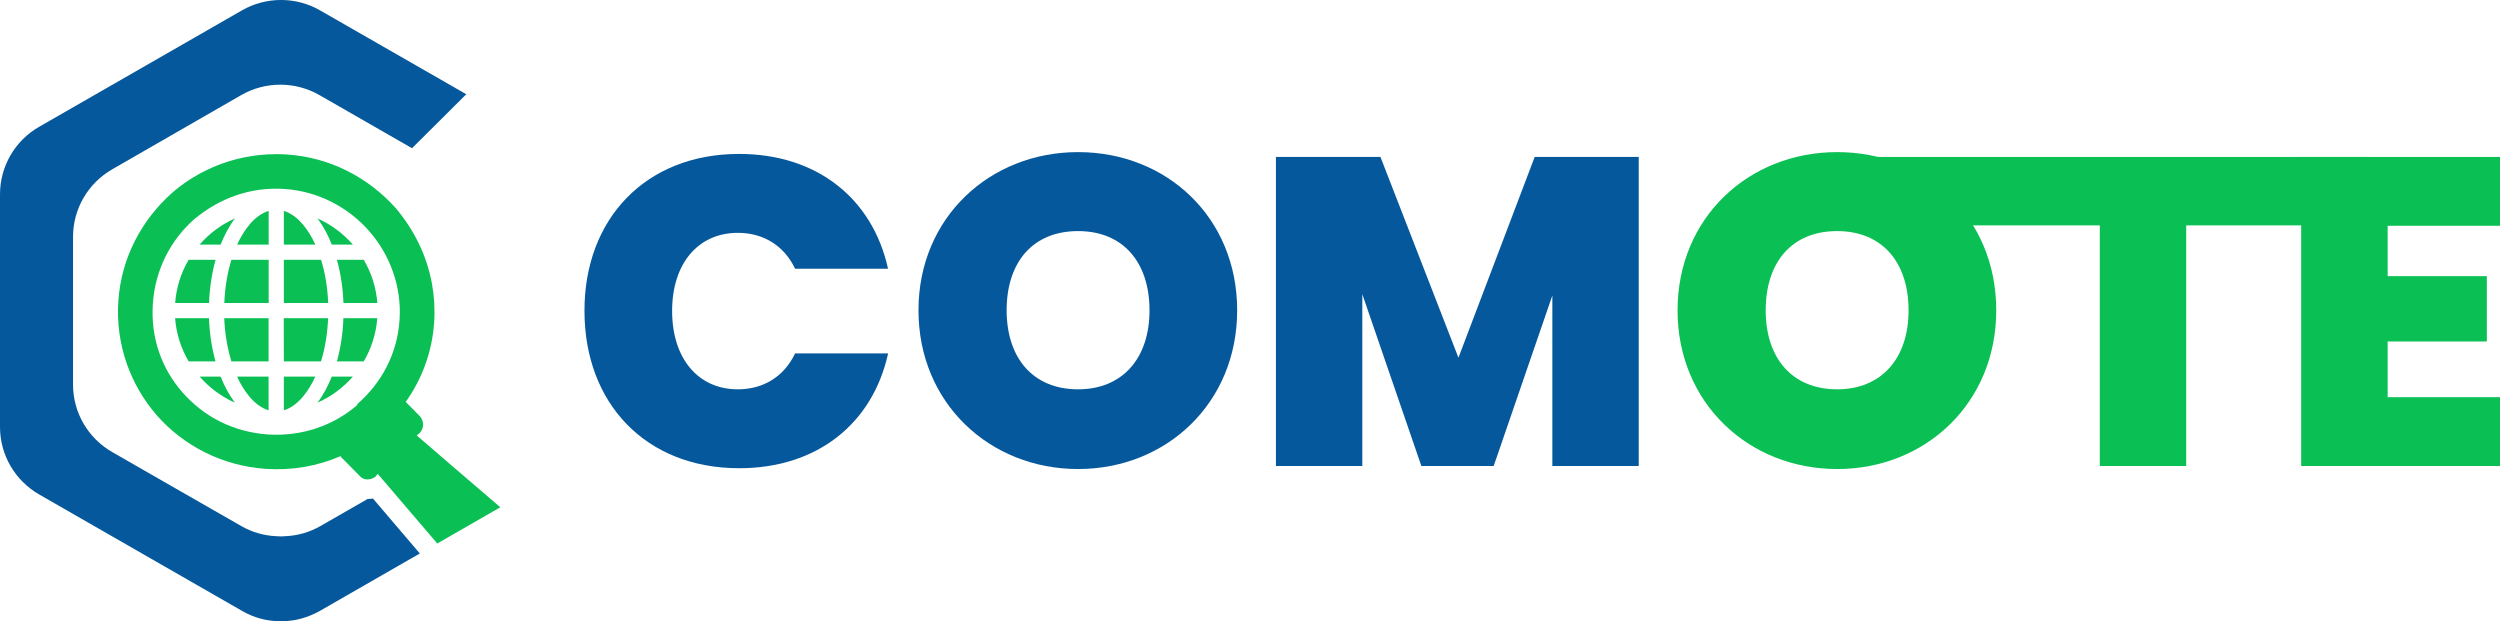 <svg width="165" height="41" viewBox="0 0 165 41" fill="none" xmlns="http://www.w3.org/2000/svg">
    <g clip-path="url(#clip0)">
        <path d="M48.78 10.159C53.928 10.159 57.593 13.112 58.611 17.738H52.477C51.749 16.207 50.383 15.368 48.696 15.368C46.08 15.368 44.36 17.392 44.36 20.518C44.36 23.671 46.08 25.695 48.696 25.695C50.383 25.695 51.749 24.856 52.477 23.324H58.616C57.598 27.956 53.933 30.903 48.785 30.903C42.62 30.903 38.575 26.623 38.575 20.518C38.569 14.439 42.615 10.159 48.78 10.159Z"
              fill="#06589C"/>
        <path d="M71.153 30.956C65.335 30.956 60.62 26.618 60.62 20.482C60.62 14.35 65.335 10.039 71.153 10.039C77.002 10.039 81.653 14.35 81.653 20.482C81.653 26.618 76.97 30.956 71.153 30.956ZM71.153 25.695C74.091 25.695 75.868 23.639 75.868 20.487C75.868 17.277 74.096 15.252 71.153 15.252C68.183 15.252 66.438 17.277 66.438 20.487C66.443 23.639 68.183 25.695 71.153 25.695Z"
              fill="#06589C"/>
        <path d="M84.217 10.359H91.11L96.257 23.608L101.289 10.359H108.156V30.756H102.455V19.501L98.583 30.756H93.81L89.913 19.417V30.756H84.211V10.359H84.217Z"
              fill="#06589C"/>
        <path d="M121.251 30.956C115.434 30.956 110.719 26.618 110.719 20.482C110.719 14.35 115.434 10.039 121.251 10.039C127.1 10.039 131.752 14.35 131.752 20.482C131.752 26.618 127.069 30.956 121.251 30.956ZM121.251 25.695C124.189 25.695 125.966 23.639 125.966 20.487C125.966 17.277 124.194 15.252 121.251 15.252C118.282 15.252 116.536 17.277 116.536 20.487C116.536 23.639 118.282 25.695 121.251 25.695Z"
              fill="#0ABF53"/>
        <path d="M120.17 10.359H156.261V14.875H144.289V30.756H138.587V14.875H120.17V10.359Z" fill="#0ABF53"/>
        <path d="M165 14.901H157.585V18.226H164.13V22.538H157.585V26.214H165V30.756H151.878V10.359H165V14.901Z"
              fill="#0ABF53"/>
        <path d="M24.614 32.902L27.71 36.531L26.966 36.956L21.123 40.313C20.727 40.538 20.305 40.711 19.867 40.832C19.862 40.832 19.857 40.832 19.857 40.832C19.746 40.864 19.635 40.89 19.525 40.911C18.876 41.031 18.201 41.031 17.547 40.911C17.436 40.89 17.325 40.864 17.215 40.832C17.209 40.832 17.209 40.832 17.204 40.832C16.777 40.717 16.36 40.544 15.965 40.313L6.276 34.753L2.584 32.634C0.981 31.711 0 30.017 0 28.181V12.824C0 10.988 0.981 9.289 2.579 8.371L15.965 0.687C17.563 -0.231 19.535 -0.231 21.128 0.687L30.774 6.22L27.193 9.782L21.086 6.278C19.488 5.36 17.515 5.36 15.917 6.278L7.41 11.172C5.812 12.089 4.821 13.784 4.821 15.619V25.391C4.821 27.227 5.807 28.921 7.41 29.838L9.356 30.956L15.917 34.716C16.64 35.131 17.431 35.356 18.238 35.388C18.438 35.409 18.633 35.409 18.834 35.388C19.641 35.356 20.432 35.131 21.154 34.716L24.261 32.933C24.382 32.933 24.498 32.923 24.614 32.902Z"
              fill="#06589C"/>
        <path fill-rule="evenodd" clip-rule="evenodd"
              d="M29.878 30.783L29.134 30.143L27.504 28.737L27.7 28.58C28.011 28.244 27.984 27.772 27.705 27.463L26.777 26.524C27.816 25.076 28.528 23.246 28.654 21.268C28.712 20.403 28.659 19.553 28.512 18.74C28.174 16.863 27.32 15.153 26.107 13.721C24.308 11.723 21.803 10.385 18.929 10.196C18.058 10.139 17.204 10.191 16.381 10.338C14.488 10.674 12.742 11.523 11.35 12.735C9.346 14.523 8.001 17.015 7.811 19.873C7.616 22.732 8.613 25.428 10.358 27.421C12.109 29.414 14.662 30.746 17.531 30.945C19.293 31.061 20.959 30.762 22.473 30.106C22.526 30.164 22.526 30.222 22.636 30.29L23.744 31.418C24.013 31.727 24.488 31.701 24.804 31.439L24.925 31.271L25.669 32.136L26.761 33.416L28.86 35.87L33.021 33.479L29.878 30.783ZM23.581 26.671V26.729C22.019 28.087 19.915 28.821 17.684 28.674C15.4 28.517 13.465 27.51 12.046 25.9C10.68 24.347 9.931 22.307 10.089 20.036C10.163 18.924 10.459 17.875 10.923 16.936C11.392 15.992 12.036 15.158 12.816 14.471C14.441 13.113 16.497 12.315 18.776 12.473C21.007 12.62 22.985 13.684 24.356 15.242C25.722 16.794 26.523 18.903 26.37 21.111C26.223 23.393 25.147 25.307 23.581 26.671Z"
              fill="#0ABF53"/>
        <path fill-rule="evenodd" clip-rule="evenodd"
              d="M21.898 16.144H23.29C22.647 15.41 21.851 14.817 20.959 14.418C21.349 14.943 21.661 15.536 21.898 16.144ZM15.506 14.418C14.609 14.817 13.813 15.405 13.175 16.144H14.562C14.804 15.536 15.11 14.943 15.506 14.418ZM23.29 24.856H21.898C21.655 25.459 21.349 26.057 20.954 26.576C21.851 26.178 22.647 25.59 23.29 24.856ZM20.812 24.856H18.734V27.08C19.709 26.786 20.405 25.737 20.812 24.856ZM17.726 24.856H15.648C16.049 25.737 16.75 26.786 17.726 27.08V24.856ZM14.562 24.856H13.175C13.818 25.59 14.609 26.178 15.506 26.576C15.11 26.052 14.804 25.464 14.562 24.856ZM12.452 23.854H14.224C13.982 22.983 13.829 22.018 13.792 21.001H11.556C11.635 22.034 11.951 23.005 12.452 23.854ZM15.274 23.854H17.726V21.001H14.799C14.841 22.034 15.01 23.005 15.274 23.854ZM18.734 23.854H21.186C21.45 23.005 21.613 22.034 21.655 21.001H18.728L18.734 23.854ZM22.236 23.854H24.008C24.503 23.005 24.825 22.034 24.899 21.001H22.663C22.631 22.018 22.478 22.983 22.236 23.854ZM12.452 17.146C11.951 17.995 11.635 18.966 11.561 19.999H13.797C13.834 18.982 13.987 18.017 14.229 17.146H12.452ZM24.008 17.146H22.236C22.478 18.017 22.631 18.982 22.668 19.999H24.904C24.825 18.966 24.509 17.995 24.008 17.146ZM21.191 17.146H18.734V19.999H21.661C21.619 18.966 21.455 17.995 21.191 17.146ZM17.726 17.146H15.274C15.01 17.995 14.847 18.966 14.804 19.999H17.732V17.146H17.726ZM15.653 16.144H17.732V13.92C16.756 14.214 16.054 15.258 15.653 16.144ZM18.734 16.144H20.812C20.411 15.263 19.709 14.214 18.734 13.92V16.144Z"
              fill="#0ABF53"/>
    </g>
    <defs>
        <clipPath id="clip0">
            <rect width="165" height="41" fill="white"/>
        </clipPath>
    </defs>
</svg>
